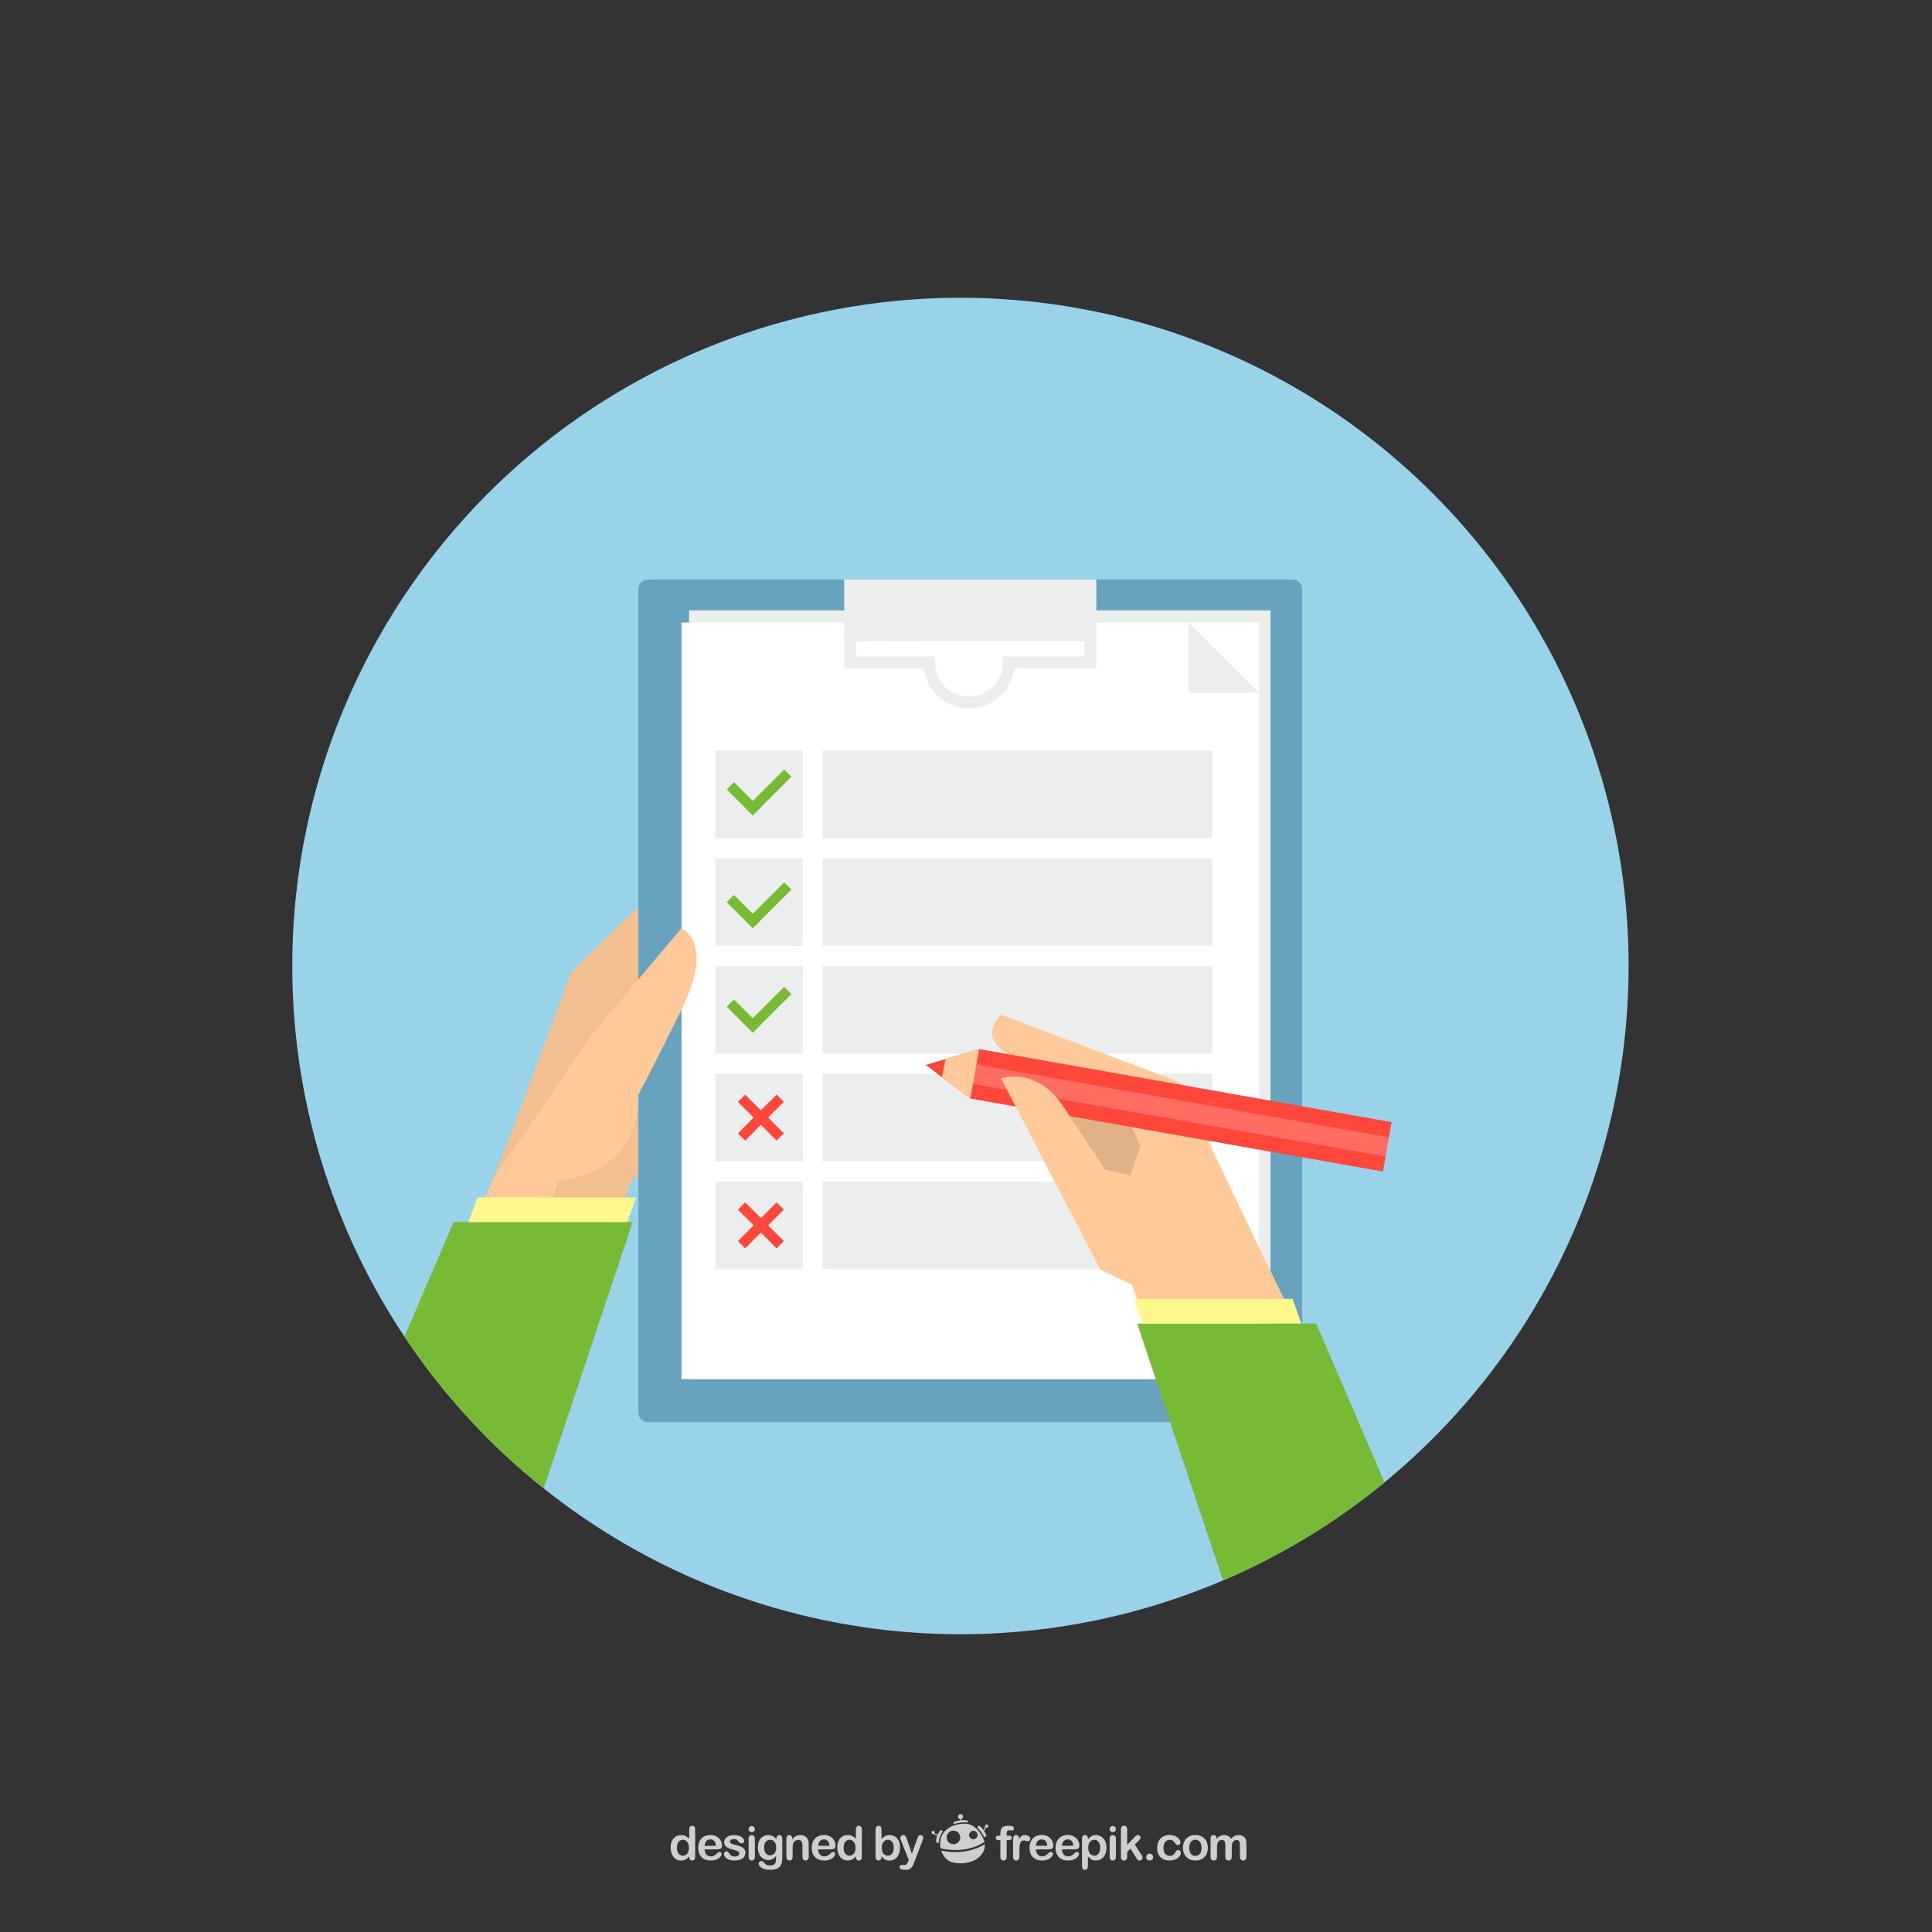 <?xml version="1.0" encoding="UTF-8"?> <svg xmlns="http://www.w3.org/2000/svg" xmlns:xlink="http://www.w3.org/1999/xlink" version="1.1" x="0px" y="0px" viewBox="0 0 800 800" style="enable-background:new 0 0 800 800;" xml:space="preserve"><rect x="0" y="0" width="800" height="800" fill="#333333" stroke="none"/> <g id="BACKGROUND"> </g> <g id="OBJECTS"> <g> <defs> <ellipse id="SVGID_1_" transform="matrix(0.707 -0.707 0.707 0.707 -166.341 398.416)" cx="397.759" cy="400" rx="276.737" ry="276.736"></ellipse> </defs> <clipPath id="SVGID_00000142138956856423471860000013710991383301677203_"> <use xlink:href="#SVGID_1_" style="overflow:visible;"></use> </clipPath> <circle style="clip-path:url(#SVGID_00000142138956856423471860000013710991383301677203_);fill:#98D3EA;" cx="397.759" cy="400" r="276.736"></circle> <path style="clip-path:url(#SVGID_00000142138956856423471860000013710991383301677203_);fill:#F2BF91;" d="M282.184,357.978 l-45.516,44.4L203.2,491.926l54.127-3.125c0,0,12.362-0.893,17.717-9.371C280.399,470.951,282.184,357.978,282.184,357.978z"></path> <g style="clip-path:url(#SVGID_00000142138956856423471860000013710991383301677203_);"> <path style="fill:#67A2BF;" d="M268.335,588.906c-2.2,0-4-1.8-4-4V243.949c0-2.2,1.8-4,4-4h266.872c2.2,0,4,1.8,4,4v340.957 c0,2.2-1.8,4-4,4H268.335z"></path> </g> <rect x="285.32" y="252.745" style="clip-path:url(#SVGID_00000142138956856423471860000013710991383301677203_);fill:#ECEDED;" width="240.761" height="318.311"></rect> <polyline style="clip-path:url(#SVGID_00000142138956856423471860000013710991383301677203_);fill:#F2BF91;" points=" 209.369,475.42 173.748,561.685 234.883,561.685 261.974,487.955 209.935,473.906 "></polyline> <rect x="282.184" y="257.799" style="clip-path:url(#SVGID_00000142138956856423471860000013710991383301677203_);fill:#FFFFFF;" width="239.173" height="313.258"></rect> <rect x="349.56" y="239.949" style="clip-path:url(#SVGID_00000142138956856423471860000013710991383301677203_);fill:#ECEDED;" width="104.419" height="25.592"></rect> <rect x="340.492" y="310.752" style="clip-path:url(#SVGID_00000142138956856423471860000013710991383301677203_);fill:#ECEDED;" width="161.538" height="36.293"></rect> <rect x="296.165" y="310.752" style="clip-path:url(#SVGID_00000142138956856423471860000013710991383301677203_);fill:#ECEDED;" width="36.294" height="36.293"></rect> <rect x="340.492" y="355.376" style="clip-path:url(#SVGID_00000142138956856423471860000013710991383301677203_);fill:#ECEDED;" width="161.538" height="36.293"></rect> <rect x="296.165" y="355.376" style="clip-path:url(#SVGID_00000142138956856423471860000013710991383301677203_);fill:#ECEDED;" width="36.294" height="36.293"></rect> <rect x="340.492" y="400" style="clip-path:url(#SVGID_00000142138956856423471860000013710991383301677203_);fill:#ECEDED;" width="161.538" height="36.293"></rect> <rect x="296.165" y="400" style="clip-path:url(#SVGID_00000142138956856423471860000013710991383301677203_);fill:#ECEDED;" width="36.294" height="36.293"></rect> <rect x="340.492" y="444.623" style="clip-path:url(#SVGID_00000142138956856423471860000013710991383301677203_);fill:#ECEDED;" width="161.538" height="36.295"></rect> <rect x="296.165" y="444.623" style="clip-path:url(#SVGID_00000142138956856423471860000013710991383301677203_);fill:#ECEDED;" width="36.294" height="36.295"></rect> <rect x="340.492" y="489.248" style="clip-path:url(#SVGID_00000142138956856423471860000013710991383301677203_);fill:#ECEDED;" width="161.538" height="36.293"></rect> <rect x="296.165" y="489.248" style="clip-path:url(#SVGID_00000142138956856423471860000013710991383301677203_);fill:#ECEDED;" width="36.294" height="36.293"></rect> <polygon style="clip-path:url(#SVGID_00000142138956856423471860000013710991383301677203_);fill:#76BA36;" points=" 327.705,321.636 324.714,318.645 311.698,331.661 303.911,323.874 300.92,326.865 308.707,334.651 308.684,334.675 311.675,337.667 311.698,337.643 311.721,337.667 314.712,334.675 314.689,334.651 "></polygon> <polygon style="clip-path:url(#SVGID_00000142138956856423471860000013710991383301677203_);fill:#76BA36;" points=" 327.705,368.342 324.714,365.351 311.698,378.367 303.911,370.58 300.92,373.571 308.707,381.357 308.684,381.381 311.675,384.373 311.698,384.349 311.721,384.373 314.712,381.381 314.689,381.357 "></polygon> <polygon style="clip-path:url(#SVGID_00000142138956856423471860000013710991383301677203_);fill:#76BA36;" points=" 327.705,411.627 324.714,408.636 311.698,421.652 303.911,413.865 300.92,416.857 308.707,424.643 308.684,424.666 311.675,427.656 311.698,427.635 311.721,427.656 314.712,424.666 314.689,424.643 "></polygon> <polygon style="clip-path:url(#SVGID_00000142138956856423471860000013710991383301677203_);fill:#FF473B;" points=" 321.567,466.275 318.061,462.77 324.581,456.25 321.59,453.258 315.071,459.777 308.552,453.258 305.56,456.25 312.08,462.77 308.574,466.275 305.584,469.266 305.56,469.289 308.552,472.281 308.574,472.258 308.598,472.281 311.589,469.289 311.565,469.266 315.071,465.76 318.576,469.266 318.553,469.289 321.544,472.281 321.567,472.258 321.59,472.281 324.581,469.289 324.558,469.266 "></polygon> <polygon style="clip-path:url(#SVGID_00000142138956856423471860000013710991383301677203_);fill:#FF473B;" points=" 321.567,510.898 318.061,507.395 324.581,500.875 321.59,497.883 315.071,504.402 308.552,497.883 305.56,500.875 312.08,507.395 308.574,510.898 305.584,513.891 305.56,513.914 308.552,516.904 308.574,516.883 308.598,516.904 311.589,513.914 311.565,513.891 315.071,510.385 318.576,513.891 318.553,513.914 321.544,516.904 321.567,516.883 321.59,516.904 324.581,513.914 324.558,513.891 "></polygon> <path style="clip-path:url(#SVGID_00000142138956856423471860000013710991383301677203_);fill:#FFC999;" d="M264.335,453.258 c0,0,3.868-6.85,17.849-35.111c13.982-28.261,0-33.774,0-33.774l-37.707,44.78l-40.359,59.309 C204.117,488.461,264.335,500.85,264.335,453.258z"></path> <polygon style="clip-path:url(#SVGID_00000142138956856423471860000013710991383301677203_);fill:#FFC999;" points=" 231.606,488.461 204.117,488.461 173.748,561.685 201.238,561.685 "></polygon> <polygon style="clip-path:url(#SVGID_00000142138956856423471860000013710991383301677203_);fill:#76BA36;" points=" 213.953,649.857 126.043,649.857 187.84,506.029 261.974,506.029 "></polygon> <polygon style="clip-path:url(#SVGID_00000142138956856423471860000013710991383301677203_);fill:#FFF88C;" points=" 263.376,495.844 197.632,495.844 194.008,506.029 259.753,506.029 "></polygon> <path style="clip-path:url(#SVGID_00000142138956856423471860000013710991383301677203_);fill:#FFC999;" d="M414.519,420.17 l74.102,28.027l41.056,85.75l-54.127-3.125c0,0-12.362-0.893-17.718-9.371c-4.071-6.445-22.579-54.412-33.332-80.5 c0,0-11.484-5.879-13.262-10.732C409.346,425.055,414.519,420.17,414.519,420.17z"></path> <path style="clip-path:url(#SVGID_00000142138956856423471860000013710991383301677203_);fill:#ECEDED;" d="M401.258,293.346 c-9.645,0-17.635-7.222-18.846-16.543l-32.801,0v-16.181l38.849-0.322c3.509-3.208,8.013-4.962,12.797-4.962 c4.664,0,9.086,1.68,12.561,4.751l40.211-0.327v17.042h-33.928C418.892,286.124,410.901,293.346,401.258,293.346z M354.533,271.881l32.642,0v2.461c0,7.765,6.317,14.082,14.082,14.082c7.765,0,14.081-6.317,14.081-14.082v-2.461h33.77v-7.158 l-37.25,0.303l-0.726-0.716c-2.653-2.612-6.16-4.051-9.875-4.051c-3.803,0-7.369,1.497-10.04,4.217l-0.715,0.727l-35.969,0.298 V271.881z"></path> <polygon style="clip-path:url(#SVGID_00000142138956856423471860000013710991383301677203_);fill:#ECEDED;" points=" 521.356,286.92 492.235,286.92 492.235,257.799 "></polygon> <polygon style="clip-path:url(#SVGID_00000142138956856423471860000013710991383301677203_);fill:#E0B186;" points=" 424.499,440.951 463.464,454.76 478.552,489.248 439.948,491.674 "></polygon> <polygon style="clip-path:url(#SVGID_00000142138956856423471860000013710991383301677203_);fill:#FF473B;" points=" 576.265,464.65 572.644,485.121 401.774,454.881 390.064,446.031 383.344,440.951 391.514,438.522 405.395,434.4 405.454,434.41 "></polygon> <polygon style="opacity:0.2;clip-path:url(#SVGID_00000142138956856423471860000013710991383301677203_);fill:#FFFFFF;" points=" 575.418,470.992 573.75,478.871 401.774,448.631 401.95,440.318 "></polygon> <path style="clip-path:url(#SVGID_00000142138956856423471860000013710991383301677203_);fill:#FFC999;" d="M472.634,533.947 l-17.1-8.406l-41.016-78.984c0,0,15.039-5.605,26.524,12.76l16.569,24.975l10.362,2.453l6.57-18.984l14.896,28.016 L472.634,533.947z"></path> <polygon style="clip-path:url(#SVGID_00000142138956856423471860000013710991383301677203_);fill:#FFC999;" points=" 467.429,528.656 471.94,540.756 532.438,539.32 524.683,523.519 "></polygon> <polygon style="clip-path:url(#SVGID_00000142138956856423471860000013710991383301677203_);fill:#76BA36;" points=" 518.923,691.879 606.833,691.879 545.035,548.051 470.901,548.051 "></polygon> <polygon style="clip-path:url(#SVGID_00000142138956856423471860000013710991383301677203_);fill:#FFF88C;" points=" 469.499,537.865 535.244,537.865 538.867,548.051 473.122,548.051 "></polygon> <polygon style="clip-path:url(#SVGID_00000142138956856423471860000013710991383301677203_);fill:#FFC999;" points=" 405.454,434.41 401.774,454.881 390.064,446.031 391.514,438.522 405.395,434.4 "></polygon> </g> </g> <g id="DESIGNED_BY_FREEPIK"> <g> <g> <path style="fill:#CCCECF;" d="M285.399,768.929v-0.258c-0.348,0.398-0.691,0.725-1.03,0.973 c-0.339,0.252-0.706,0.441-1.103,0.57c-0.395,0.133-0.826,0.195-1.295,0.195c-0.621,0-1.196-0.131-1.725-0.393 c-0.529-0.264-0.986-0.639-1.372-1.127c-0.388-0.486-0.68-1.058-0.879-1.719c-0.199-0.658-0.3-1.371-0.3-2.137 c0-1.621,0.396-2.885,1.188-3.791c0.792-0.904,1.834-1.358,3.125-1.358c0.747,0,1.377,0.129,1.891,0.385 c0.513,0.256,1.013,0.652,1.5,1.182v-3.826c0-0.533,0.105-0.934,0.318-1.207c0.212-0.271,0.514-0.408,0.907-0.408 c0.393,0,0.694,0.125,0.907,0.375c0.212,0.252,0.318,0.619,0.318,1.108v11.435c0,0.494-0.113,0.863-0.342,1.111 c-0.229,0.246-0.523,0.369-0.884,0.369c-0.354,0-0.647-0.127-0.879-0.383C285.514,769.769,285.399,769.403,285.399,768.929z M280.299,765.12c0,0.703,0.109,1.301,0.327,1.795c0.219,0.494,0.518,0.865,0.897,1.115c0.381,0.25,0.795,0.377,1.244,0.377 c0.456,0,0.872-0.119,1.25-0.357c0.376-0.236,0.677-0.602,0.901-1.092c0.226-0.49,0.337-1.106,0.337-1.838 c0-0.691-0.111-1.285-0.337-1.783c-0.225-0.496-0.528-0.875-0.911-1.139c-0.384-0.262-0.803-0.392-1.259-0.392 c-0.475,0-0.899,0.135-1.272,0.402c-0.374,0.269-0.664,0.654-0.869,1.158C280.401,763.87,280.299,764.454,280.299,765.12z"></path> <path style="fill:#CCCECF;" d="M296.832,765.776h-5.07c0.006,0.588,0.124,1.107,0.355,1.557c0.23,0.449,0.539,0.789,0.922,1.016 c0.383,0.229,0.806,0.342,1.268,0.342c0.311,0,0.594-0.035,0.85-0.107c0.258-0.074,0.506-0.188,0.746-0.344 c0.241-0.154,0.463-0.32,0.665-0.498c0.202-0.178,0.464-0.42,0.788-0.723c0.133-0.113,0.323-0.172,0.57-0.172 c0.266,0,0.48,0.074,0.645,0.221c0.165,0.147,0.248,0.35,0.248,0.617c0,0.234-0.092,0.506-0.275,0.82 c-0.185,0.314-0.461,0.615-0.831,0.902c-0.372,0.289-0.835,0.527-1.398,0.717c-0.559,0.191-1.203,0.285-1.932,0.285 c-1.665,0-2.961-0.475-3.885-1.424c-0.924-0.949-1.387-2.238-1.387-3.865c0-0.768,0.113-1.479,0.342-2.133 c0.229-0.656,0.561-1.217,0.997-1.685c0.437-0.469,0.976-0.828,1.615-1.078c0.64-0.25,1.349-0.375,2.128-0.375 c1.012,0,1.881,0.213,2.605,0.641c0.727,0.428,1.27,0.98,1.63,1.656c0.36,0.678,0.542,1.369,0.542,2.07 c0,0.654-0.188,1.076-0.561,1.27C298.038,765.679,297.511,765.776,296.832,765.776z M291.762,764.304h4.701 c-0.063-0.887-0.303-1.551-0.717-1.99c-0.416-0.441-0.961-0.66-1.639-0.66c-0.646,0-1.177,0.223-1.591,0.668 C292.102,762.769,291.851,763.429,291.762,764.304z"></path> <path style="fill:#CCCECF;" d="M308.648,767.019c0,0.715-0.173,1.328-0.522,1.838c-0.348,0.51-0.862,0.897-1.543,1.16 c-0.681,0.262-1.509,0.393-2.484,0.393c-0.93,0-1.728-0.143-2.392-0.428c-0.665-0.283-1.156-0.641-1.473-1.066 c-0.316-0.43-0.475-0.857-0.475-1.289c0-0.285,0.101-0.527,0.305-0.73c0.201-0.201,0.459-0.303,0.77-0.303 c0.272,0,0.48,0.066,0.625,0.199c0.147,0.133,0.286,0.32,0.418,0.559c0.266,0.465,0.585,0.807,0.955,1.037 c0.371,0.227,0.875,0.342,1.516,0.342c0.52,0,0.945-0.117,1.277-0.348c0.332-0.232,0.498-0.496,0.498-0.793 c0-0.457-0.172-0.787-0.518-0.996c-0.346-0.209-0.914-0.41-1.705-0.6c-0.893-0.221-1.619-0.455-2.18-0.699 c-0.56-0.242-1.008-0.564-1.344-0.963c-0.336-0.398-0.504-0.891-0.504-1.473c0-0.518,0.155-1.01,0.466-1.473 c0.31-0.461,0.769-0.83,1.374-1.105c0.603-0.275,1.332-0.414,2.188-0.414c0.672,0,1.275,0.07,1.809,0.211 c0.536,0.137,0.983,0.326,1.34,0.561c0.358,0.232,0.631,0.492,0.816,0.777c0.188,0.285,0.28,0.563,0.28,0.836 c0,0.297-0.1,0.541-0.298,0.732c-0.199,0.188-0.482,0.285-0.852,0.285c-0.266,0-0.492-0.076-0.678-0.231 c-0.188-0.15-0.4-0.379-0.642-0.682c-0.196-0.254-0.427-0.457-0.692-0.609c-0.267-0.152-0.627-0.227-1.084-0.227 c-0.469,0-0.857,0.098-1.168,0.299c-0.311,0.199-0.465,0.447-0.465,0.744c0,0.273,0.113,0.496,0.341,0.67 c0.228,0.176,0.535,0.32,0.923,0.434c0.386,0.113,0.916,0.252,1.596,0.416c0.803,0.197,1.459,0.432,1.97,0.703 c0.509,0.272,0.896,0.594,1.159,0.965C308.517,766.122,308.648,766.544,308.648,767.019z"></path> <path style="fill:#CCCECF;" d="M311.297,758.661c-0.361,0-0.67-0.111-0.926-0.332c-0.257-0.221-0.385-0.535-0.385-0.941 c0-0.367,0.131-0.668,0.394-0.906c0.263-0.238,0.569-0.357,0.917-0.357c0.336,0,0.633,0.107,0.892,0.324 c0.26,0.215,0.39,0.527,0.39,0.94c0,0.4-0.128,0.711-0.381,0.935C311.946,758.548,311.645,758.661,311.297,758.661z M312.58,761.339v7.494c0,0.519-0.124,0.912-0.37,1.178c-0.248,0.266-0.561,0.398-0.941,0.398c-0.38,0-0.689-0.135-0.926-0.408 c-0.238-0.271-0.355-0.662-0.355-1.168v-7.418c0-0.512,0.117-0.898,0.355-1.158c0.237-0.26,0.546-0.391,0.926-0.391 c0.381,0,0.693,0.131,0.941,0.391C312.456,760.517,312.58,760.878,312.58,761.339z"></path> <path style="fill:#CCCECF;" d="M323.938,761.767v7.531c0,0.861-0.092,1.604-0.276,2.225c-0.183,0.619-0.478,1.133-0.883,1.537 c-0.405,0.404-0.935,0.707-1.591,0.902c-0.654,0.197-1.471,0.295-2.445,0.295c-0.893,0-1.691-0.125-2.395-0.375 c-0.701-0.252-1.242-0.574-1.623-0.969c-0.38-0.396-0.57-0.803-0.57-1.221c0-0.316,0.107-0.576,0.323-0.773 c0.215-0.201,0.476-0.301,0.778-0.301c0.38,0,0.713,0.168,0.998,0.504c0.139,0.17,0.282,0.344,0.432,0.518 c0.148,0.176,0.314,0.324,0.494,0.447c0.18,0.123,0.396,0.215,0.65,0.275c0.253,0.059,0.545,0.09,0.873,0.09 c0.672,0,1.193-0.094,1.564-0.281c0.37-0.185,0.63-0.447,0.778-0.783c0.149-0.334,0.236-0.693,0.262-1.078 c0.025-0.383,0.044-0.998,0.057-1.848c-0.399,0.559-0.859,0.982-1.383,1.273c-0.521,0.291-1.145,0.438-1.865,0.438 c-0.867,0-1.625-0.223-2.275-0.666c-0.648-0.443-1.147-1.063-1.495-1.861c-0.349-0.799-0.522-1.719-0.522-2.764 c0-0.777,0.105-1.482,0.318-2.107c0.213-0.629,0.515-1.156,0.906-1.588c0.392-0.43,0.846-0.754,1.358-0.973 c0.513-0.219,1.076-0.328,1.69-0.328c0.734,0,1.371,0.143,1.91,0.422c0.537,0.283,1.038,0.725,1.5,1.326v-0.352 c0-0.449,0.11-0.797,0.332-1.045c0.223-0.246,0.508-0.371,0.855-0.371c0.5,0,0.832,0.164,0.996,0.49 C323.856,760.683,323.938,761.153,323.938,761.767z M316.425,765.054c0,1.051,0.229,1.846,0.689,2.383 c0.459,0.539,1.053,0.809,1.781,0.809c0.43,0,0.836-0.117,1.219-0.348c0.385-0.231,0.695-0.58,0.938-1.045 c0.239-0.465,0.36-1.029,0.36-1.695c0-1.057-0.232-1.881-0.698-2.469c-0.466-0.588-1.078-0.883-1.838-0.883 c-0.742,0-1.335,0.281-1.781,0.846C316.648,763.214,316.425,764.015,316.425,765.054z"></path> <path style="fill:#CCCECF;" d="M328.059,761.302v0.313c0.455-0.602,0.954-1.043,1.496-1.324c0.541-0.281,1.162-0.424,1.865-0.424 c0.685,0,1.295,0.15,1.834,0.447c0.537,0.299,0.941,0.719,1.205,1.262c0.172,0.318,0.283,0.66,0.333,1.027 c0.051,0.367,0.077,0.836,0.077,1.406v4.824c0,0.519-0.119,0.912-0.357,1.178c-0.236,0.266-0.545,0.398-0.926,0.398 c-0.387,0-0.699-0.135-0.939-0.408c-0.242-0.271-0.361-0.662-0.361-1.168v-4.322c0-0.853-0.119-1.508-0.356-1.961 c-0.237-0.451-0.71-0.68-1.421-0.68c-0.461,0-0.883,0.139-1.262,0.414c-0.381,0.275-0.659,0.654-0.836,1.135 c-0.127,0.387-0.19,1.108-0.19,2.166v3.248c0,0.525-0.122,0.92-0.365,1.184c-0.243,0.262-0.559,0.393-0.944,0.393 c-0.375,0-0.682-0.135-0.922-0.408c-0.24-0.271-0.361-0.662-0.361-1.168v-7.494c0-0.494,0.108-0.863,0.322-1.108 c0.216-0.242,0.51-0.365,0.883-0.365c0.229,0,0.436,0.055,0.619,0.162c0.183,0.109,0.33,0.27,0.441,0.484 C328.004,760.727,328.059,760.991,328.059,761.302z"></path> <path style="fill:#CCCECF;" d="M343.833,765.776h-5.071c0.007,0.588,0.125,1.107,0.357,1.557 c0.231,0.449,0.538,0.789,0.921,1.016c0.383,0.229,0.806,0.342,1.268,0.342c0.311,0,0.594-0.035,0.852-0.107 c0.255-0.074,0.504-0.188,0.745-0.344c0.239-0.154,0.461-0.32,0.665-0.498c0.201-0.178,0.465-0.42,0.787-0.723 c0.133-0.113,0.323-0.172,0.57-0.172c0.266,0,0.481,0.074,0.646,0.221c0.164,0.147,0.246,0.35,0.246,0.617 c0,0.234-0.092,0.506-0.275,0.82c-0.184,0.314-0.461,0.615-0.832,0.902c-0.37,0.289-0.834,0.527-1.395,0.717 c-0.561,0.191-1.205,0.285-1.934,0.285c-1.665,0-2.96-0.475-3.885-1.424c-0.924-0.949-1.387-2.238-1.387-3.865 c0-0.768,0.114-1.479,0.342-2.133c0.229-0.656,0.561-1.217,0.998-1.685c0.436-0.469,0.975-0.828,1.614-1.078 c0.64-0.25,1.349-0.375,2.128-0.375c1.013,0,1.881,0.213,2.605,0.641c0.727,0.428,1.27,0.98,1.631,1.656 c0.359,0.678,0.541,1.369,0.541,2.07c0,0.654-0.186,1.076-0.561,1.27C345.038,765.679,344.512,765.776,343.833,765.776z M338.762,764.304h4.701c-0.063-0.887-0.303-1.551-0.717-1.99c-0.415-0.441-0.961-0.66-1.639-0.66 c-0.646,0-1.177,0.223-1.592,0.668C339.102,762.769,338.851,763.429,338.762,764.304z"></path> <path style="fill:#CCCECF;" d="M354.403,768.929v-0.258c-0.348,0.398-0.691,0.725-1.029,0.973 c-0.34,0.252-0.706,0.441-1.102,0.57c-0.396,0.133-0.828,0.195-1.297,0.195c-0.621,0-1.195-0.131-1.724-0.393 c-0.528-0.264-0.986-0.639-1.372-1.127c-0.387-0.486-0.68-1.058-0.879-1.719c-0.199-0.658-0.299-1.371-0.299-2.137 c0-1.621,0.395-2.885,1.186-3.791c0.792-0.904,1.833-1.358,3.125-1.358c0.747,0,1.378,0.129,1.89,0.385 c0.514,0.256,1.014,0.652,1.5,1.182v-3.826c0-0.533,0.107-0.934,0.319-1.207c0.212-0.271,0.515-0.408,0.907-0.408 s0.694,0.125,0.906,0.375c0.213,0.252,0.318,0.619,0.318,1.108v11.435c0,0.494-0.113,0.863-0.342,1.111 c-0.227,0.246-0.521,0.369-0.883,0.369c-0.354,0-0.647-0.127-0.879-0.383C354.519,769.769,354.403,769.403,354.403,768.929z M349.303,765.12c0,0.703,0.109,1.301,0.328,1.795c0.218,0.494,0.518,0.865,0.898,1.115c0.379,0.25,0.793,0.377,1.242,0.377 c0.457,0,0.873-0.119,1.25-0.357c0.377-0.236,0.678-0.602,0.902-1.092c0.225-0.49,0.337-1.106,0.337-1.838 c0-0.691-0.112-1.285-0.337-1.783c-0.225-0.496-0.529-0.875-0.912-1.139c-0.384-0.262-0.803-0.392-1.259-0.392 c-0.474,0-0.899,0.135-1.272,0.402c-0.373,0.269-0.663,0.654-0.869,1.158C349.406,763.87,349.303,764.454,349.303,765.12z"></path> <path style="fill:#CCCECF;" d="M365.001,757.493v3.959c0.487-0.506,0.984-0.894,1.491-1.162c0.506-0.269,1.134-0.404,1.881-0.404 c0.861,0,1.615,0.205,2.266,0.611c0.648,0.41,1.151,1.002,1.51,1.777c0.357,0.775,0.537,1.695,0.537,2.76 c0,0.785-0.1,1.504-0.299,2.16c-0.2,0.656-0.49,1.225-0.869,1.705c-0.381,0.48-0.842,0.854-1.383,1.117 c-0.541,0.262-1.139,0.393-1.79,0.393c-0.399,0-0.774-0.047-1.126-0.143c-0.352-0.094-0.65-0.219-0.897-0.375 c-0.246-0.154-0.457-0.315-0.632-0.479c-0.174-0.164-0.404-0.412-0.688-0.742v0.258c0,0.486-0.117,0.855-0.352,1.107 c-0.233,0.25-0.531,0.373-0.893,0.373c-0.367,0-0.66-0.123-0.878-0.373c-0.219-0.252-0.328-0.621-0.328-1.107v-11.322 c0-0.525,0.105-0.924,0.317-1.191c0.212-0.269,0.509-0.404,0.889-0.404c0.399,0,0.706,0.129,0.921,0.385 C364.893,756.653,365.001,757.017,365.001,757.493z M365.125,765.196c0,1.031,0.235,1.824,0.707,2.377 c0.472,0.555,1.091,0.834,1.857,0.834c0.651,0,1.214-0.283,1.686-0.852c0.471-0.566,0.707-1.379,0.707-2.436 c0-0.684-0.098-1.273-0.294-1.768c-0.196-0.494-0.475-0.875-0.835-1.144c-0.361-0.268-0.783-0.402-1.264-0.402 c-0.494,0-0.935,0.135-1.32,0.402c-0.387,0.269-0.69,0.658-0.912,1.168C365.236,763.886,365.125,764.493,365.125,765.196z"></path> <path style="fill:#CCCECF;" d="M376.047,770.733l0.237-0.58l-3.191-8.035c-0.196-0.461-0.295-0.799-0.295-1.008 c0-0.221,0.058-0.426,0.171-0.615c0.115-0.191,0.272-0.344,0.471-0.457c0.199-0.115,0.406-0.172,0.622-0.172 c0.373,0,0.655,0.119,0.846,0.357c0.19,0.236,0.357,0.576,0.503,1.02l2.194,6.383l2.08-5.936c0.164-0.48,0.313-0.857,0.446-1.131 c0.133-0.271,0.273-0.455,0.422-0.549c0.148-0.096,0.359-0.144,0.633-0.144c0.197,0,0.385,0.053,0.564,0.158 c0.181,0.104,0.32,0.244,0.418,0.422c0.098,0.178,0.148,0.363,0.148,0.56c-0.027,0.119-0.066,0.291-0.125,0.514 c-0.057,0.221-0.126,0.447-0.208,0.674l-3.382,8.852c-0.291,0.779-0.576,1.389-0.855,1.832c-0.278,0.443-0.646,0.785-1.105,1.021 c-0.46,0.238-1.078,0.357-1.857,0.357c-0.76,0-1.33-0.082-1.709-0.246c-0.381-0.166-0.57-0.467-0.57-0.904 c0-0.297,0.09-0.527,0.271-0.688c0.18-0.162,0.447-0.244,0.801-0.244c0.141,0,0.277,0.019,0.41,0.059 c0.164,0.037,0.307,0.057,0.426,0.057c0.298,0,0.533-0.043,0.704-0.133c0.171-0.088,0.323-0.242,0.46-0.461 C375.713,771.479,375.87,771.157,376.047,770.733z"></path> </g> <g> <path style="fill:#CCCECF;" d="M413.609,760.091h0.619v-0.777c0-0.814,0.1-1.457,0.307-1.938 c0.203-0.478,0.555-0.826,1.047-1.045c0.49-0.217,1.162-0.326,2.016-0.326c1.52,0,2.273,0.367,2.273,1.113 c0,0.238-0.08,0.445-0.24,0.615c-0.154,0.17-0.344,0.256-0.559,0.256c-0.1,0-0.277-0.018-0.527-0.059 c-0.236-0.033-0.451-0.057-0.623-0.057c-0.467,0-0.766,0.141-0.904,0.416c-0.127,0.275-0.195,0.668-0.195,1.184v0.617h0.633 c0.99,0,1.48,0.297,1.48,0.896c0,0.418-0.127,0.69-0.392,0.805c-0.262,0.113-0.623,0.17-1.088,0.17h-0.633v6.871 c0,0.512-0.121,0.9-0.369,1.168c-0.242,0.273-0.555,0.406-0.943,0.406c-0.367,0-0.67-0.133-0.918-0.406 c-0.244-0.268-0.363-0.656-0.363-1.168v-6.871h-0.715c-0.388,0-0.681-0.084-0.892-0.262c-0.209-0.17-0.315-0.398-0.315-0.678 C412.308,760.399,412.741,760.091,413.609,760.091"></path> <path style="fill:#CCCECF;" d="M422.1,766.665v2.168c0,0.523-0.133,0.92-0.375,1.18c-0.246,0.266-0.559,0.395-0.938,0.395 c-0.381,0-0.688-0.131-0.926-0.4c-0.236-0.264-0.361-0.656-0.361-1.174v-7.223c0-1.166,0.42-1.748,1.262-1.748 c0.434,0,0.742,0.135,0.934,0.408c0.19,0.273,0.295,0.674,0.316,1.207c0.309-0.533,0.625-0.934,0.949-1.207 c0.332-0.273,0.762-0.408,1.309-0.408c0.549,0,1.072,0.135,1.586,0.408c0.516,0.273,0.772,0.637,0.772,1.084 c0,0.314-0.111,0.58-0.326,0.781c-0.221,0.209-0.455,0.313-0.707,0.313c-0.1,0-0.33-0.063-0.691-0.18 c-0.365-0.113-0.689-0.174-0.963-0.174c-0.381,0-0.693,0.103-0.932,0.299c-0.242,0.205-0.432,0.496-0.564,0.887 c-0.129,0.395-0.219,0.865-0.273,1.404C422.121,765.226,422.1,765.888,422.1,766.665"></path> <path style="fill:#CCCECF;" d="M434.02,765.773h-5.074c0.01,0.588,0.125,1.111,0.355,1.559c0.234,0.447,0.539,0.787,0.924,1.017 c0.385,0.227,0.805,0.34,1.27,0.34c0.311,0,0.592-0.033,0.85-0.111c0.254-0.07,0.504-0.185,0.744-0.342 c0.242-0.152,0.461-0.318,0.664-0.5c0.203-0.174,0.467-0.416,0.791-0.719c0.135-0.113,0.324-0.174,0.568-0.174 c0.268,0,0.48,0.074,0.648,0.223c0.166,0.146,0.244,0.35,0.244,0.617c0,0.234-0.09,0.508-0.268,0.818 c-0.188,0.318-0.463,0.617-0.836,0.906c-0.375,0.285-0.84,0.527-1.398,0.715c-0.559,0.189-1.205,0.285-1.932,0.285 c-1.67,0-2.963-0.473-3.887-1.422c-0.924-0.951-1.391-2.242-1.391-3.867c0-0.768,0.117-1.479,0.348-2.135 c0.225-0.658,0.557-1.217,0.998-1.688c0.435-0.471,0.971-0.828,1.613-1.078c0.637-0.25,1.346-0.375,2.127-0.375 c1.012,0,1.881,0.215,2.607,0.647c0.723,0.422,1.273,0.977,1.629,1.654c0.361,0.68,0.541,1.367,0.541,2.074 c0,0.648-0.188,1.07-0.561,1.266C435.223,765.677,434.697,765.773,434.02,765.773 M428.945,764.298h4.701 c-0.062-0.885-0.297-1.549-0.713-1.986c-0.418-0.441-0.959-0.66-1.641-0.66c-0.647,0-1.178,0.221-1.592,0.67 C429.287,762.767,429.033,763.425,428.945,764.298"></path> <path style="fill:#CCCECF;" d="M444.807,765.773h-5.072c0.006,0.588,0.125,1.111,0.354,1.559 c0.232,0.447,0.539,0.787,0.922,1.017c0.383,0.227,0.805,0.34,1.271,0.34c0.307,0,0.592-0.033,0.844-0.111 c0.26-0.07,0.506-0.185,0.75-0.342c0.242-0.152,0.461-0.318,0.664-0.5c0.199-0.174,0.465-0.416,0.789-0.719 c0.135-0.113,0.326-0.174,0.568-0.174c0.268,0,0.482,0.074,0.65,0.223c0.164,0.146,0.24,0.35,0.24,0.617 c0,0.234-0.088,0.508-0.273,0.818c-0.178,0.318-0.455,0.617-0.83,0.906c-0.371,0.285-0.84,0.527-1.397,0.715 c-0.557,0.189-1.207,0.285-1.934,0.285c-1.668,0-2.959-0.473-3.887-1.422c-0.924-0.951-1.389-2.242-1.389-3.867 c0-0.768,0.115-1.479,0.348-2.135c0.227-0.658,0.559-1.217,0.996-1.688c0.436-0.471,0.973-0.828,1.613-1.078 c0.639-0.25,1.352-0.375,2.129-0.375c1.01,0,1.879,0.215,2.613,0.647c0.721,0.422,1.266,0.977,1.621,1.654 c0.359,0.68,0.545,1.367,0.545,2.074c0,0.648-0.191,1.07-0.561,1.266C446.008,765.677,445.482,765.773,444.807,765.773 M439.734,764.298h4.701c-0.064-0.885-0.305-1.549-0.715-1.986c-0.422-0.441-0.963-0.66-1.643-0.66 c-0.647,0-1.176,0.221-1.594,0.67C440.072,762.767,439.818,763.425,439.734,764.298"></path> <path style="fill:#CCCECF;" d="M450.486,761.321v0.31c0.486-0.602,0.994-1.043,1.525-1.324c0.518-0.285,1.117-0.428,1.781-0.428 c0.795,0,1.535,0.209,2.207,0.617c0.672,0.414,1.199,1.016,1.59,1.807c0.389,0.795,0.586,1.73,0.586,2.815 c0,0.795-0.113,1.531-0.336,2.201c-0.225,0.668-0.537,1.227-0.93,1.68c-0.393,0.449-0.855,0.801-1.389,1.045 c-0.543,0.242-1.111,0.363-1.728,0.363c-0.738,0-1.363-0.148-1.865-0.447c-0.502-0.291-0.982-0.733-1.441-1.305v3.893 c0,1.135-0.416,1.709-1.244,1.709c-0.49,0-0.809-0.146-0.971-0.439c-0.152-0.299-0.234-0.723-0.234-1.291v-11.193 c0-0.494,0.107-0.859,0.32-1.107c0.215-0.238,0.512-0.363,0.885-0.363c0.369,0,0.666,0.125,0.897,0.373 C450.373,760.489,450.486,760.847,450.486,761.321 M455.57,765.089c0-0.686-0.105-1.273-0.314-1.764 c-0.209-0.492-0.498-0.867-0.865-1.127c-0.367-0.264-0.783-0.396-1.232-0.396c-0.715,0-1.318,0.283-1.809,0.844 c-0.492,0.566-0.74,1.394-0.74,2.492c0,1.027,0.244,1.834,0.736,2.406c0.486,0.574,1.086,0.859,1.813,0.859 c0.428,0,0.83-0.127,1.197-0.373c0.371-0.252,0.664-0.627,0.883-1.127C455.459,766.401,455.57,765.796,455.57,765.089"></path> <path style="fill:#CCCECF;" d="M460.787,758.655c-0.363,0-0.67-0.115-0.924-0.336c-0.26-0.223-0.387-0.531-0.387-0.935 c0-0.369,0.131-0.67,0.396-0.91c0.262-0.234,0.566-0.355,0.914-0.355c0.34,0,0.635,0.105,0.893,0.318 c0.26,0.219,0.391,0.535,0.391,0.947c0,0.398-0.127,0.711-0.377,0.935C461.439,758.54,461.139,758.655,460.787,758.655 M462.07,761.333v7.502c0,0.516-0.123,0.908-0.369,1.172c-0.25,0.27-0.561,0.4-0.941,0.4c-0.381,0-0.686-0.133-0.928-0.406 c-0.234-0.275-0.355-0.664-0.355-1.166v-7.428c0-0.51,0.121-0.895,0.355-1.154c0.242-0.264,0.547-0.391,0.928-0.391 c0.381,0,0.691,0.127,0.941,0.391C461.947,760.513,462.07,760.876,462.07,761.333"></path> <path style="fill:#CCCECF;" d="M470.43,769.224l-2.283-3.766l-1.408,1.328v2.066c0,0.498-0.133,0.881-0.396,1.148 c-0.258,0.273-0.566,0.406-0.906,0.406c-0.398,0-0.715-0.131-0.941-0.4c-0.227-0.264-0.344-0.656-0.344-1.174v-11.063 c0-0.574,0.115-1.012,0.332-1.314c0.223-0.305,0.545-0.451,0.953-0.451c0.399,0,0.713,0.137,0.949,0.41 c0.234,0.272,0.353,0.674,0.353,1.203v6.293l2.916-3.063c0.361-0.377,0.633-0.641,0.826-0.779 c0.189-0.139,0.42-0.207,0.689-0.207c0.326,0,0.594,0.104,0.816,0.309c0.211,0.205,0.32,0.465,0.32,0.773 c0,0.379-0.353,0.889-1.055,1.522l-1.377,1.262l2.658,4.184c0.193,0.313,0.34,0.543,0.424,0.705 c0.084,0.16,0.131,0.32,0.131,0.463c0,0.412-0.115,0.734-0.342,0.975c-0.225,0.236-0.523,0.354-0.885,0.354 c-0.316,0-0.564-0.08-0.734-0.256C470.957,769.979,470.721,769.669,470.43,769.224"></path> <path style="fill:#CCCECF;" d="M476.066,770.407c-0.393,0-0.728-0.125-1.014-0.381c-0.285-0.248-0.43-0.606-0.43-1.065 c0-0.385,0.139-0.719,0.41-0.994c0.275-0.279,0.607-0.42,1.008-0.42c0.398,0,0.736,0.141,1.023,0.412 c0.279,0.275,0.422,0.613,0.422,1.002c0,0.453-0.143,0.809-0.422,1.061C476.777,770.282,476.445,770.407,476.066,770.407"></path> <path style="fill:#CCCECF;" d="M488.965,767.198c0,0.32-0.098,0.668-0.291,1.033c-0.191,0.371-0.488,0.719-0.887,1.051 c-0.395,0.332-0.891,0.602-1.494,0.803c-0.602,0.203-1.281,0.307-2.031,0.307c-1.605,0-2.857-0.469-3.758-1.4 c-0.895-0.935-1.346-2.189-1.346-3.76c0-1.068,0.205-2.006,0.619-2.824c0.408-0.814,1.004-1.447,1.781-1.895 c0.779-0.447,1.717-0.67,2.795-0.67c0.674,0,1.287,0.098,1.852,0.295c0.561,0.195,1.033,0.451,1.426,0.76 c0.387,0.314,0.685,0.642,0.889,0.992c0.207,0.352,0.309,0.68,0.309,0.986c0,0.309-0.113,0.572-0.344,0.787 c-0.234,0.215-0.516,0.324-0.838,0.324c-0.219,0-0.398-0.057-0.541-0.166c-0.145-0.111-0.305-0.289-0.478-0.541 c-0.318-0.478-0.647-0.842-0.996-1.08c-0.344-0.242-0.781-0.361-1.315-0.361c-0.762,0-1.383,0.297-1.853,0.896 c-0.467,0.596-0.703,1.42-0.703,2.455c0,0.488,0.063,0.939,0.184,1.348c0.117,0.406,0.291,0.756,0.52,1.043 c0.23,0.287,0.504,0.506,0.826,0.654c0.324,0.154,0.682,0.227,1.064,0.227c0.522,0,0.967-0.121,1.336-0.361 c0.377-0.24,0.703-0.607,0.986-1.102c0.158-0.291,0.328-0.518,0.51-0.684c0.182-0.164,0.408-0.25,0.676-0.25 c0.316,0,0.58,0.123,0.785,0.363C488.857,766.669,488.965,766.927,488.965,767.198"></path> <path style="fill:#CCCECF;" d="M500.154,765.138c0,0.77-0.121,1.484-0.355,2.139c-0.246,0.652-0.592,1.213-1.049,1.678 c-0.455,0.469-1.002,0.828-1.633,1.08c-0.639,0.248-1.35,0.375-2.139,0.375c-0.785,0-1.492-0.127-2.121-0.383 c-0.623-0.248-1.17-0.613-1.625-1.082c-0.461-0.477-0.809-1.033-1.053-1.676c-0.228-0.645-0.35-1.356-0.35-2.131 c0-0.787,0.123-1.506,0.357-2.158c0.242-0.654,0.59-1.213,1.039-1.674c0.451-0.461,0.994-0.816,1.631-1.07 c0.645-0.248,1.35-0.373,2.121-0.373c0.785,0,1.498,0.125,2.139,0.381c0.639,0.252,1.184,0.615,1.645,1.08 c0.457,0.475,0.803,1.029,1.039,1.672C500.035,763.646,500.154,764.354,500.154,765.138 M497.551,765.138 c0-1.059-0.234-1.881-0.697-2.469c-0.463-0.596-1.09-0.889-1.875-0.889c-0.508,0-0.955,0.133-1.342,0.395 s-0.682,0.648-0.891,1.164c-0.209,0.514-0.315,1.113-0.315,1.799c0,0.678,0.102,1.268,0.309,1.773 c0.209,0.51,0.502,0.897,0.887,1.166c0.385,0.266,0.834,0.404,1.351,0.404c0.785,0,1.412-0.297,1.875-0.892 C497.316,766.999,497.551,766.179,497.551,765.138"></path> <path style="fill:#CCCECF;" d="M510.047,765.327v3.447c0,0.547-0.121,0.951-0.369,1.227c-0.25,0.273-0.572,0.408-0.978,0.408 c-0.393,0-0.713-0.135-0.951-0.408c-0.246-0.275-0.371-0.68-0.371-1.227v-4.131c0-0.654-0.022-1.162-0.065-1.525 c-0.045-0.354-0.168-0.654-0.361-0.883c-0.197-0.234-0.51-0.352-0.932-0.352c-0.85,0-1.406,0.291-1.676,0.881 c-0.268,0.576-0.406,1.414-0.406,2.508v3.502c0,0.537-0.123,0.945-0.361,1.223c-0.25,0.273-0.568,0.412-0.965,0.412 c-0.397,0-0.717-0.139-0.967-0.412c-0.252-0.277-0.377-0.686-0.377-1.223v-7.42c0-0.488,0.111-0.859,0.336-1.111 c0.229-0.256,0.525-0.381,0.889-0.381c0.357,0,0.652,0.123,0.893,0.355c0.236,0.238,0.353,0.566,0.353,0.984v0.244 c0.453-0.535,0.936-0.932,1.445-1.18c0.516-0.26,1.082-0.387,1.713-0.387c0.65,0,1.211,0.131,1.678,0.391 c0.469,0.26,0.853,0.654,1.16,1.176c0.439-0.527,0.908-0.922,1.41-1.18c0.5-0.258,1.053-0.387,1.662-0.387 c0.705,0,1.32,0.143,1.834,0.42c0.51,0.277,0.893,0.68,1.147,1.195c0.221,0.473,0.33,1.209,0.33,2.217v5.063 c0,0.547-0.121,0.951-0.367,1.227c-0.246,0.273-0.574,0.408-0.979,0.408c-0.394,0-0.715-0.139-0.965-0.412 c-0.25-0.277-0.377-0.686-0.377-1.223v-4.361c0-0.559-0.023-1.004-0.068-1.338c-0.047-0.338-0.178-0.621-0.383-0.848 c-0.213-0.227-0.531-0.344-0.953-0.344c-0.342,0-0.666,0.107-0.975,0.309c-0.307,0.197-0.547,0.477-0.721,0.813 C510.145,763.442,510.047,764.218,510.047,765.327"></path> </g> <g> <path style="fill:#CCCECF;" d="M389.342,764.509c-0.002-0.004-0.002-0.01-0.002-0.018 C389.34,764.499,389.34,764.505,389.342,764.509z"></path> <path style="fill:#CCCECF;" d="M389.473,765.339c0.002,0,0.002,0,0.003,0c-0.05-0.236-0.089-0.471-0.118-0.703 C389.387,764.87,389.426,765.104,389.473,765.339z"></path> <path style="fill:#CCCECF;" d="M390.331,767.745c-0.006-0.01-0.011-0.022-0.017-0.033 C390.321,767.724,390.326,767.735,390.331,767.745z"></path> <path style="fill:#CCCECF;" d="M390.249,767.585c-0.022-0.045-0.044-0.09-0.065-0.135 C390.206,767.497,390.227,767.54,390.249,767.585z"></path> <path style="fill:#CCCECF;" d="M389.714,766.265c0.127,0.4,0.28,0.789,0.457,1.158c-0.181-0.377-0.33-0.766-0.454-1.158H389.714z "></path> <path style="fill:#CCCECF;" d="M399.38,754.573c0.502,0,0.871,0.039,1.295,0.111l0.121-0.764c0,0-1.172-0.359-2.711-0.234 l-0.121-0.414c0.478-0.102,0.838-0.527,0.838-1.035c0-0.582-0.475-1.053-1.057-1.053c-0.584,0-1.057,0.471-1.057,1.053 c0,0.508,0.359,0.934,0.836,1.035l0.135,0.463c-1.635,0.225-2.936,0.861-2.936,0.861l0.23,0.705 c0.989-0.328,1.846-0.529,2.624-0.613C398.339,754.608,398.913,754.573,399.38,754.573z"></path> <path style="fill:#CCCECF;" d="M390.312,758.431l0.006-0.008c0.038-0.049,0.075-0.096,0.113-0.143l-0.314-0.225l-0.487-0.358 c-0.027,0.039-0.795,0.744-1.401,2.049c-0.025-0.041-0.056-0.082-0.09-0.119c-0.182-0.199-0.436-0.301-0.758-0.295 c-0.004,0-0.01,0-0.016,0c-0.199,0-0.336-0.066-0.426-0.146c0.089-0.113,0.143-0.256,0.143-0.414c0-0.367-0.3-0.668-0.67-0.668 c-0.368,0-0.668,0.301-0.668,0.668c0,0.371,0.3,0.67,0.668,0.67c0.059,0,0.113-0.01,0.168-0.021 c0.164,0.184,0.425,0.342,0.807,0.334c0.197-0.002,0.342,0.049,0.438,0.156c0.111,0.121,0.148,0.295,0.16,0.428 c-0.001,0.002-0.001,0.004-0.003,0.004c-0.436,1.189-0.312,2.67-0.312,2.67l1.058,0.043c0.021-0.539,0.099-1.483,0.372-2.231 C389.625,759.376,390.286,758.47,390.312,758.431z"></path> <path style="fill:#CCCECF;" d="M408.579,755.456c-0.367,0-0.668,0.299-0.668,0.67c0,0.057,0.008,0.111,0.023,0.164 c-0.184,0.166-0.344,0.428-0.338,0.811c0.004,0.197-0.047,0.34-0.154,0.438c-0.084,0.074-0.191,0.115-0.295,0.141 c-0.787-1.104-1.756-1.775-1.756-1.775l-0.76,0.813c0.574,0.521,1.16,1.176,1.729,1.99c0.395,0.564,0.799,1.291,1.137,2.016 l1.023-0.486c0,0-0.467-1.156-1.125-2.192c0.113-0.041,0.229-0.103,0.33-0.193c0.201-0.18,0.299-0.436,0.293-0.758 c-0.002-0.207,0.066-0.348,0.148-0.441c0.115,0.088,0.258,0.142,0.412,0.142c0.371,0,0.67-0.299,0.67-0.668 C409.249,755.755,408.95,755.456,408.579,755.456z"></path> <path style="fill:#CCCECF;" d="M405.923,764.659c-1.41,0.686-3.729,1.594-6.781,2.02c-1.199,0.166-2.359,0.227-3.43,0.227 c-1.39,0-2.62-0.103-3.562-0.223c-1.076-0.135-1.917-0.301-2.433-0.418c0.124,0.393,0.273,0.781,0.454,1.158 c0.003,0.01,0.008,0.021,0.013,0.027c0.022,0.045,0.043,0.09,0.065,0.135c0.022,0.043,0.043,0.086,0.065,0.127 c0.006,0.012,0.011,0.023,0.017,0.033c0.303,0.57,0.667,1.094,1.081,1.549c1.439,1.574,2.906,1.824,2.92,1.826l0.023,0.002 l0.021,0.008c0.014,0.006,1.315,0.426,3.292,0.426c1.945,0,3.855-0.393,5.674-1.168c1.348-0.69,2.623-1.736,3.254-2.67 c0.488-0.723,0.842-1.492,1.051-2.293c0.111-0.426,0.199-1.107,0.146-1.826C407.397,763.866,406.77,764.245,405.923,764.659z"></path> <path style="fill:#CCCECF;" d="M390.764,758.765c-0.041,0.061-0.652,0.926-1.135,2.254c-0.361,0.994-0.346,2.443-0.346,2.459 v0.004c0,0.34,0.02,0.676,0.057,1.01c0,0.008,0,0.014,0.002,0.018c0.004,0.043,0.012,0.084,0.016,0.127 c0.029,0.233,0.068,0.467,0.118,0.703c0.7,0.178,4.878,1.152,9.548,0.502c2.928-0.408,5.15-1.273,6.5-1.928 c1.121-0.543,1.842-1.035,2.119-1.238c-0.277-1.027-1.041-2.641-1.742-3.646c-2.006-2.865-4.168-3.6-5.277-3.783 c-0.424-0.068-0.764-0.109-1.244-0.109c-0.447,0-1.002,0.037-1.742,0.115c-0.744,0.076-1.572,0.272-2.534,0.596 c-1.348,0.451-2.566,1.158-3.526,2.047l-0.032,0.031C391.403,758.056,391.106,758.331,390.764,758.765z M403.034,758.099 c0.961,0,1.744,0.781,1.744,1.742c0,0.963-0.783,1.744-1.744,1.744c-0.961,0-1.742-0.781-1.742-1.744 C401.292,758.88,402.073,758.099,403.034,758.099z M394.792,758.028c1.556,0,2.818,1.262,2.818,2.818 c0,1.555-1.262,2.814-2.818,2.814c-1.555,0-2.815-1.26-2.815-2.814C391.977,759.29,393.238,758.028,394.792,758.028z"></path> </g> </g> </g> </svg> 